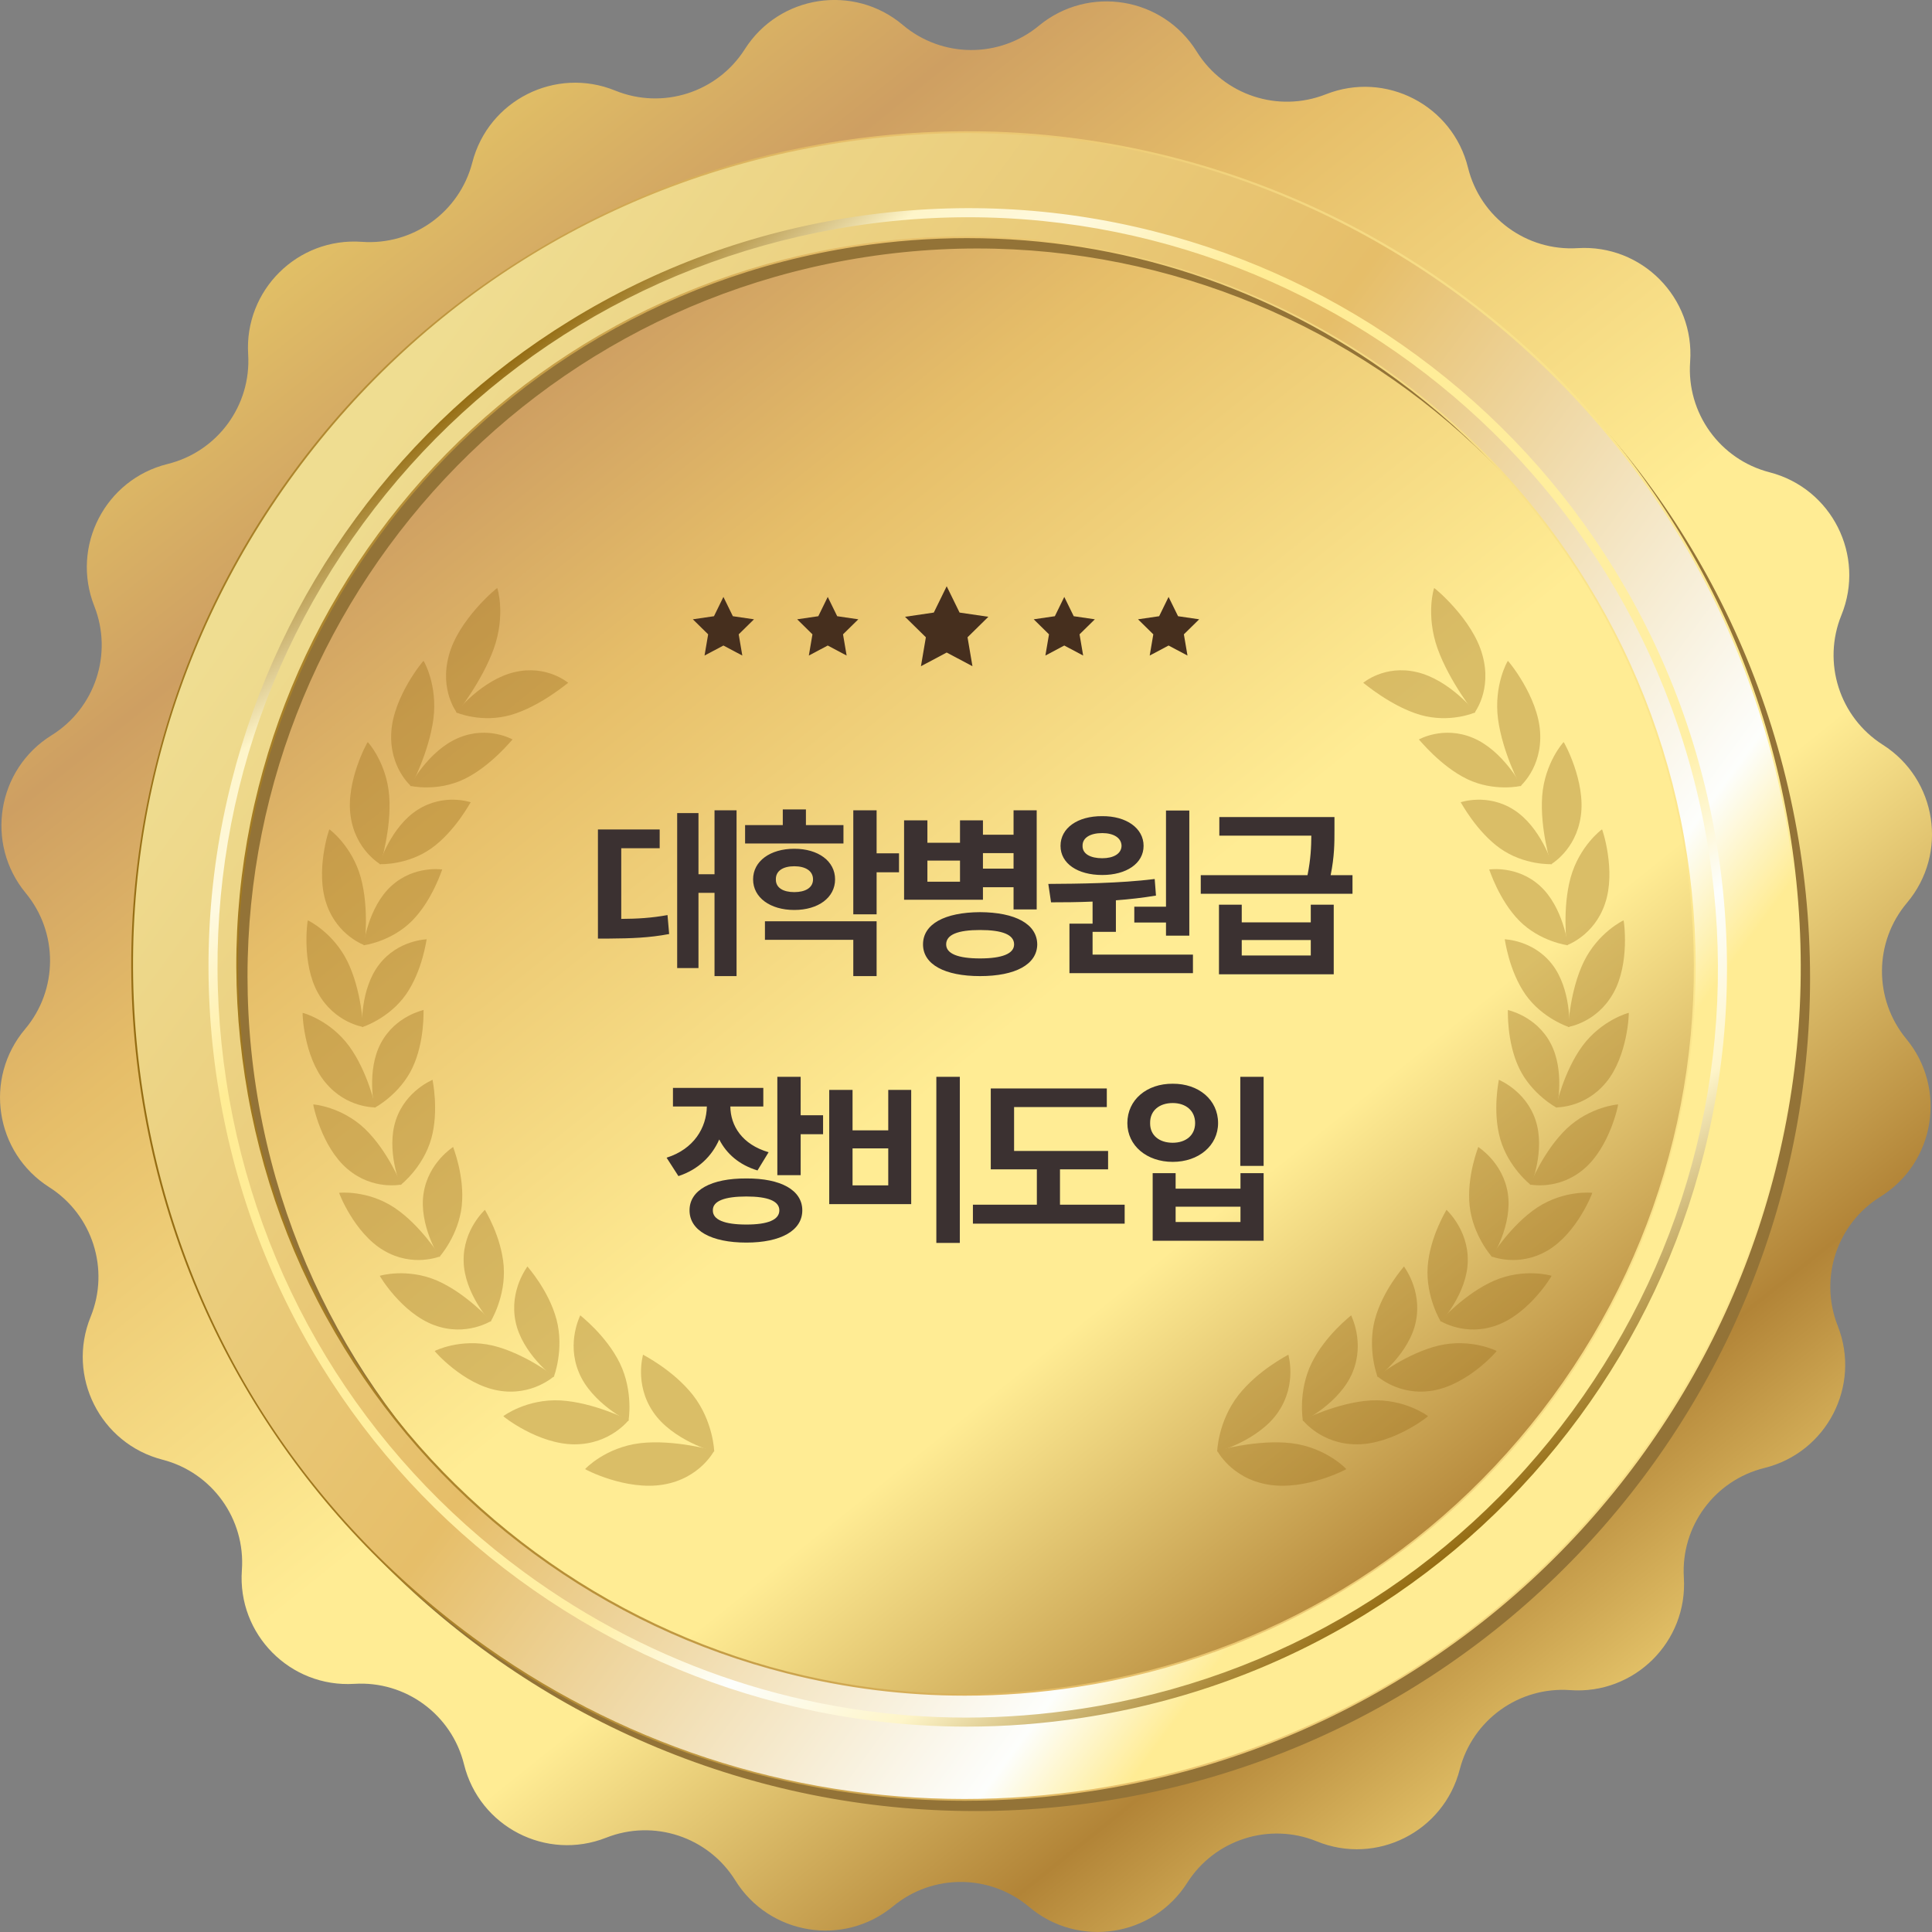 <svg width="145" height="145" viewBox="0 0 145 145" fill="none" xmlns="http://www.w3.org/2000/svg">
<rect x="0" y="0" width="145" height="145" fill="#808080" stroke="none"/>
<g clip-path="url(#clip0_19_817)">
<path d="M67.76 1.877C70.704 4.36 75.003 4.383 77.972 1.93C81.693 -1.142 87.269 -0.229 89.815 3.869C91.849 7.14 95.929 8.49 99.511 7.075C103.999 5.303 109.019 7.894 110.175 12.579C111.098 16.317 114.563 18.863 118.406 18.624C123.222 18.325 127.197 22.341 126.848 27.153C126.57 30.995 129.079 34.484 132.808 35.446C137.48 36.649 140.02 41.697 138.201 46.166C136.749 49.734 138.056 53.828 141.306 55.895C145.379 58.483 146.233 64.068 143.123 67.757C140.64 70.701 140.618 74.999 143.07 77.97C146.142 81.69 145.229 87.266 141.131 89.813C137.86 91.846 136.51 95.928 137.925 99.509C139.697 103.997 137.107 109.018 132.421 110.174C128.683 111.096 126.137 114.561 126.376 118.404C126.675 123.22 122.659 127.195 117.847 126.847C114.005 126.569 110.516 129.077 109.554 132.806C108.349 137.479 103.303 140.018 98.832 138.199C95.266 136.747 91.17 138.055 89.104 141.304C86.516 145.376 80.93 146.232 77.242 143.121C74.298 140.638 69.999 140.615 67.03 143.068C63.309 146.141 57.734 145.228 55.187 141.129C53.154 137.858 49.074 136.509 45.491 137.924C41.003 139.695 35.982 137.104 34.826 132.42C33.904 128.681 30.439 126.136 26.596 126.375C21.78 126.673 17.805 122.657 18.153 117.844C18.431 114.003 15.923 110.513 12.194 109.551C7.521 108.346 4.982 103.3 6.801 98.831C8.253 95.263 6.945 91.168 3.696 89.102C-0.376 86.514 -1.232 80.929 1.879 77.24C4.362 74.296 4.385 69.997 1.932 67.027C-1.141 63.306 -0.228 57.73 3.871 55.184C7.141 53.151 8.491 49.069 7.076 45.488C5.305 41 7.896 35.979 12.58 34.823C16.319 33.901 18.864 30.436 18.625 26.593C18.327 21.776 22.343 17.802 27.156 18.15C30.997 18.428 34.487 15.92 35.449 12.191C36.654 7.518 41.7 4.979 46.171 6.798C49.737 8.25 53.833 6.943 55.899 3.693C58.489 -0.379 64.074 -1.235 67.761 1.876L67.76 1.877Z" fill="url(#paint0_linear_19_817)"/>
<path d="M63.803 11.493C29.644 16.723 6.192 48.653 11.42 82.812C16.648 116.971 48.58 140.423 82.738 135.194C116.897 129.966 140.349 98.035 135.121 63.876C129.891 29.717 97.961 6.265 63.803 11.493ZM81.544 127.399C51.69 131.97 23.784 111.472 19.214 81.618C14.643 51.764 35.141 23.858 64.995 19.287C94.849 14.717 122.755 35.214 127.326 65.068C131.896 94.922 111.399 122.829 81.544 127.399Z" fill="url(#paint1_linear_19_817)"/>
<path d="M63.032 10.65C28.872 15.878 5.421 47.809 10.649 81.968C15.878 116.127 47.808 139.579 81.968 134.35C116.127 129.122 139.579 97.191 134.35 63.032C129.121 28.873 97.191 5.42 63.032 10.65ZM80.774 126.555C50.92 131.126 23.014 110.628 18.443 80.774C13.873 50.92 34.37 23.014 64.225 18.444C94.079 13.873 121.985 34.37 126.555 64.225C131.126 94.079 110.628 121.985 80.774 126.555Z" fill="url(#paint2_linear_19_817)"/>
<path d="M72.402 135.151C67.259 135.151 62.151 134.513 57.132 133.241C49.281 131.251 41.977 127.801 35.42 122.985C28.864 118.168 23.386 112.23 19.138 105.335C14.741 98.196 11.862 90.337 10.583 81.979C9.304 73.621 9.7 65.261 11.759 57.133C13.749 49.283 17.199 41.978 22.015 35.42C26.831 28.864 32.769 23.386 39.665 19.138C46.804 14.741 54.663 11.863 63.021 10.583C71.379 9.304 79.739 9.7 87.866 11.759C95.717 13.749 103.021 17.2 109.579 22.015C116.136 26.832 121.614 32.77 125.862 39.665C130.259 46.804 133.137 54.663 134.417 63.021C135.696 71.379 135.3 79.739 133.24 87.867C131.25 95.718 127.8 103.022 122.984 109.58C118.168 116.136 112.23 121.614 105.334 125.862C98.196 130.259 90.337 133.138 81.979 134.417C78.782 134.907 75.586 135.151 72.403 135.151H72.402ZM63.043 10.716C46.539 13.242 32.008 22.044 22.125 35.499C12.242 48.954 8.191 65.454 10.717 81.957C13.243 98.461 22.045 112.992 35.5 122.875C46.343 130.838 59.163 135.015 72.367 135.017C75.549 135.017 78.752 134.774 81.957 134.284C98.46 131.758 112.991 122.956 122.874 109.501C132.758 96.046 136.808 79.546 134.282 63.043C129.067 28.975 97.109 5.503 63.043 10.716ZM72.414 127.263C67.92 127.263 63.455 126.706 59.066 125.593C52.205 123.854 45.819 120.837 40.087 116.627C34.355 112.418 29.568 107.227 25.855 101.2C22.011 94.959 19.495 88.091 18.377 80.784C17.259 73.477 17.605 66.17 19.405 59.065C21.144 52.203 24.162 45.818 28.371 40.086C32.581 34.354 37.771 29.567 43.799 25.854C50.039 22.01 56.908 19.494 64.215 18.376C71.522 17.258 78.829 17.604 85.933 19.404C92.795 21.143 99.181 24.16 104.913 28.37C110.644 32.58 115.432 37.77 119.145 43.798C122.988 50.038 125.505 56.907 126.623 64.214C127.741 71.521 127.395 78.827 125.594 85.932C123.855 92.794 120.838 99.18 116.628 104.911C112.419 110.643 107.228 115.431 101.201 119.144C94.96 122.987 88.092 125.504 80.785 126.622C77.992 127.049 75.197 127.263 72.414 127.263ZM72.615 17.871C69.834 17.871 67.035 18.083 64.235 18.511C34.467 23.068 13.954 50.995 18.511 80.765C23.068 110.533 50.993 131.046 80.764 126.489C95.186 124.282 107.884 116.591 116.519 104.833C125.155 93.075 128.694 78.658 126.487 64.237C124.28 49.816 116.589 37.118 104.831 28.483C95.356 21.523 84.153 17.872 72.615 17.872V17.871Z" fill="url(#paint3_linear_19_817)"/>
<path d="M72.542 129.586C67.865 129.586 63.219 129.007 58.653 127.848C51.513 126.038 44.868 122.899 38.906 118.52C32.942 114.139 27.96 108.738 24.097 102.467C20.097 95.974 17.479 88.826 16.315 81.225C15.151 73.622 15.512 66.019 17.385 58.627C19.195 51.487 22.333 44.842 26.714 38.88C31.094 32.916 36.495 27.934 42.767 24.071C49.26 20.071 56.408 17.453 64.01 16.289C71.613 15.125 79.216 15.486 86.608 17.36C93.748 19.169 100.393 22.308 106.355 26.688C112.319 31.068 117.3 36.469 121.164 42.741C125.163 49.234 127.782 56.382 128.946 63.984C130.11 71.587 129.749 79.19 127.875 86.582C126.066 93.722 122.926 100.367 118.547 106.329C114.166 112.293 108.766 117.274 102.494 121.138C96.001 125.138 88.853 127.756 81.25 128.92C78.344 129.365 75.437 129.587 72.542 129.587V129.586ZM64.061 16.624L64.112 16.959C49.249 19.234 36.161 27.161 27.26 39.28C18.36 51.399 14.71 66.258 16.985 81.121C19.26 95.985 27.187 109.072 39.306 117.973C49.071 125.146 60.617 128.908 72.51 128.908C75.376 128.908 78.26 128.689 81.147 128.247C96.011 125.972 109.098 118.045 117.999 105.926C126.9 93.807 130.549 78.948 128.274 64.085C123.577 33.403 94.795 12.261 64.112 16.958L64.061 16.623V16.624Z" fill="url(#paint4_linear_19_817)"/>
<g opacity="0.35">
<path d="M92.938 104.719C91.429 106.653 91.338 108.938 91.359 108.946C91.353 108.974 94.522 108.089 95.945 105.955C97.368 103.848 96.675 101.664 96.696 101.67C96.688 101.691 94.442 102.803 92.936 104.719H92.938Z" fill="#966714"/>
<path d="M95.159 111.419C92.376 110.947 91.338 108.843 91.338 108.862C91.371 108.873 94.353 108.011 96.922 108.314C99.517 108.63 101.041 110.242 101.041 110.258C101.078 110.266 97.971 111.903 95.159 111.419Z" fill="#966714"/>
<path d="M98.439 102.303C97.402 104.424 97.774 106.642 97.793 106.647C97.79 106.676 100.577 105.293 101.516 102.989C102.457 100.713 101.385 98.716 101.406 98.718C101.402 98.74 99.475 100.198 98.439 102.301V102.303Z" fill="#966714"/>
<path d="M101.836 108.399C99.131 108.407 97.755 106.549 97.756 106.568C97.788 106.573 100.4 105.245 102.894 105.104C105.412 104.971 107.177 106.271 107.178 106.288C107.213 106.291 104.568 108.398 101.834 108.401L101.836 108.399Z" fill="#966714"/>
<path d="M103.187 99.034C102.598 101.265 103.382 103.346 103.4 103.346C103.4 103.374 105.788 101.566 106.265 99.173C106.748 96.805 105.354 95.053 105.371 95.051C105.37 95.073 103.779 96.82 103.187 99.034Z" fill="#966714"/>
<path d="M107.586 104.357C105.005 104.825 103.347 103.259 103.351 103.277C103.38 103.277 105.61 101.55 107.984 100.985C110.381 100.425 112.325 101.38 112.329 101.396C112.362 101.394 110.197 103.891 107.586 104.357Z" fill="#966714"/>
<path d="M107.151 95.049C106.987 97.316 108.128 99.196 108.144 99.195C108.149 99.223 110.12 97.058 110.159 94.648C110.208 92.263 108.546 90.8 108.562 90.797C108.564 90.819 107.32 92.799 107.15 95.049H107.151Z" fill="#966714"/>
<path d="M112.37 99.452C109.958 100.352 108.078 99.119 108.084 99.136C108.109 99.132 109.943 97.074 112.151 96.111C114.378 95.149 116.443 95.738 116.449 95.753C116.478 95.745 114.808 98.55 112.37 99.452Z" fill="#966714"/>
<path d="M110.296 90.48C110.529 92.717 111.973 94.345 111.989 94.341C111.997 94.368 113.534 91.918 113.164 89.56C112.803 87.224 110.932 86.087 110.947 86.081C110.953 86.103 110.071 88.259 110.296 90.48Z" fill="#966714"/>
<path d="M116.151 93.852C113.956 95.15 111.913 94.278 111.921 94.294C111.944 94.286 113.368 91.964 115.36 90.634C117.374 89.303 119.494 89.512 119.502 89.526C119.529 89.514 118.372 92.547 116.153 93.852H116.151Z" fill="#966714"/>
<path d="M112.59 85.465C113.195 87.612 114.886 88.944 114.899 88.937C114.911 88.963 115.999 86.298 115.242 84.053C114.499 81.83 112.478 81.047 112.491 81.039C112.501 81.059 111.995 83.333 112.589 85.464L112.59 85.465Z" fill="#966714"/>
<path d="M118.888 87.723C116.959 89.381 114.814 88.889 114.823 88.904C114.844 88.892 115.842 86.373 117.572 84.716C119.321 83.055 121.433 82.878 121.444 82.892C121.468 82.876 120.84 86.057 118.888 87.724V87.723Z" fill="#966714"/>
<path d="M114 80.141C114.951 82.14 116.828 83.144 116.84 83.136C116.855 83.159 117.479 80.352 116.364 78.278C115.265 76.221 113.153 75.811 113.167 75.801C113.179 75.82 113.063 78.154 114.001 80.141H114Z" fill="#966714"/>
<path d="M120.544 81.23C118.931 83.203 116.748 83.103 116.76 83.116C116.778 83.101 117.337 80.451 118.756 78.51C120.191 76.56 122.23 76.005 122.242 76.018C122.264 75.997 122.18 79.245 120.545 81.231L120.544 81.23Z" fill="#966714"/>
<path d="M114.489 74.641C115.756 76.445 117.761 77.095 117.772 77.084C117.791 77.106 117.932 74.227 116.488 72.373C115.062 70.534 112.922 70.504 112.933 70.493C112.949 70.51 113.238 72.847 114.489 74.641Z" fill="#966714"/>
<path d="M121.081 74.54C119.833 76.776 117.678 77.069 117.692 77.08C117.707 77.062 117.812 74.352 118.87 72.173C119.942 69.985 121.84 69.068 121.853 69.077C121.872 69.054 122.35 72.287 121.083 74.54H121.081Z" fill="#966714"/>
<path d="M114.028 69.106C115.581 70.67 117.654 70.952 117.664 70.94C117.687 70.957 117.329 68.079 115.583 66.491C113.858 64.916 111.756 65.266 111.765 65.254C111.786 65.268 112.492 67.55 114.028 69.106Z" fill="#966714"/>
<path d="M120.46 67.822C119.63 70.266 117.568 70.941 117.584 70.949C117.596 70.93 117.233 68.224 117.877 65.865C118.535 63.493 120.22 62.238 120.236 62.245C120.252 62.219 121.308 65.359 120.459 67.821L120.46 67.822Z" fill="#966714"/>
<path d="M112.582 63.67C114.393 64.956 116.468 64.865 116.477 64.851C116.504 64.866 115.631 62.059 113.613 60.776C111.62 59.502 109.619 60.222 109.627 60.209C109.651 60.22 110.791 62.389 112.58 63.67H112.582Z" fill="#966714"/>
<path d="M118.642 61.241C118.281 63.83 116.382 64.87 116.399 64.877C116.407 64.857 115.564 62.222 115.743 59.743C115.934 57.251 117.337 55.691 117.356 55.695C117.369 55.668 119.019 58.631 118.642 61.241Z" fill="#966714"/>
<path d="M110.115 58.474C112.152 59.45 114.168 58.989 114.175 58.974C114.206 58.985 112.802 56.322 110.543 55.378C108.312 54.44 106.481 55.511 106.488 55.496C106.516 55.504 108.104 57.5 110.115 58.474Z" fill="#966714"/>
<path d="M115.588 54.965C115.75 57.631 114.082 59.01 114.103 59.012C114.108 58.991 112.768 56.496 112.429 53.964C112.099 51.416 113.149 49.596 113.169 49.599C113.18 49.57 115.44 52.275 115.588 54.965Z" fill="#966714"/>
<path d="M106.595 53.655C108.826 54.294 110.715 53.477 110.719 53.462C110.755 53.468 108.803 51.02 106.335 50.444C103.898 49.869 102.306 51.261 102.311 51.244C102.344 51.248 104.392 53.013 106.595 53.654V53.655Z" fill="#966714"/>
<path d="M111.261 49.166C112 51.836 110.635 53.514 110.658 53.514C110.661 53.492 108.809 51.203 107.897 48.691C106.994 46.162 107.615 44.133 107.638 44.133C107.646 44.103 110.533 46.472 111.261 49.166Z" fill="#966714"/>
</g>
<g opacity="0.35">
<path d="M52.017 104.719C53.526 106.653 53.617 108.938 53.597 108.946C53.602 108.974 50.433 108.089 49.01 105.955C47.587 103.848 48.28 101.664 48.26 101.67C48.268 101.691 50.513 102.803 52.019 104.719H52.017Z" fill="#966714"/>
<path d="M49.797 111.419C52.579 110.947 53.617 108.843 53.617 108.862C53.584 108.873 50.603 108.011 48.033 108.314C45.438 108.63 43.914 110.242 43.914 110.258C43.878 110.266 46.984 111.903 49.797 111.419Z" fill="#966714"/>
<path d="M46.516 102.303C47.553 104.424 47.181 106.642 47.162 106.647C47.165 106.676 44.378 105.293 43.44 102.989C42.498 100.713 43.57 98.716 43.549 98.718C43.553 98.74 45.48 100.198 46.516 102.301V102.303Z" fill="#966714"/>
<path d="M43.118 108.399C45.823 108.407 47.199 106.549 47.198 106.568C47.168 106.573 44.553 105.245 42.06 105.104C39.542 104.971 37.777 106.271 37.776 106.288C37.74 106.291 40.386 108.398 43.12 108.401L43.118 108.399Z" fill="#966714"/>
<path d="M41.768 99.034C42.357 101.265 41.573 103.346 41.555 103.346C41.555 103.374 39.168 101.566 38.69 99.173C38.207 96.805 39.602 95.053 39.584 95.051C39.586 95.073 41.177 96.82 41.768 99.034Z" fill="#966714"/>
<path d="M37.369 104.357C39.95 104.825 41.608 103.259 41.604 103.277C41.576 103.277 39.345 101.55 36.971 100.985C34.574 100.425 32.63 101.38 32.626 101.396C32.593 101.394 34.758 103.891 37.369 104.357Z" fill="#966714"/>
<path d="M37.804 95.049C37.968 97.316 36.827 99.196 36.811 99.195C36.807 99.223 34.836 97.058 34.797 94.648C34.748 92.263 36.41 90.8 36.393 90.797C36.392 90.819 37.636 92.799 37.806 95.049H37.804Z" fill="#966714"/>
<path d="M32.584 99.452C34.996 100.352 36.876 99.119 36.871 99.136C36.845 99.132 35.011 97.074 32.804 96.111C30.576 95.149 28.511 95.738 28.506 95.753C28.476 95.745 30.146 98.55 32.584 99.452Z" fill="#966714"/>
<path d="M34.658 90.48C34.425 92.717 32.982 94.345 32.965 94.341C32.957 94.368 31.42 91.918 31.791 89.56C32.151 87.224 34.022 86.087 34.007 86.081C34.002 86.103 34.884 88.259 34.658 90.48Z" fill="#966714"/>
<path d="M28.805 93.852C31 95.15 33.043 94.278 33.035 94.294C33.011 94.286 31.588 91.964 29.595 90.634C27.582 89.303 25.462 89.512 25.454 89.526C25.427 89.514 26.584 92.547 28.803 93.852H28.805Z" fill="#966714"/>
<path d="M32.365 85.465C31.76 87.612 30.07 88.944 30.056 88.937C30.044 88.963 28.956 86.298 29.713 84.053C30.456 81.83 32.478 81.047 32.464 81.039C32.455 81.059 32.961 83.333 32.367 85.464L32.365 85.465Z" fill="#966714"/>
<path d="M26.066 87.723C27.995 89.381 30.14 88.889 30.131 88.904C30.11 88.892 29.112 86.373 27.382 84.716C25.634 83.055 23.521 82.878 23.51 82.892C23.486 82.876 24.114 86.057 26.066 87.724V87.723Z" fill="#966714"/>
<path d="M30.956 80.141C30.005 82.14 28.127 83.144 28.115 83.136C28.1 83.159 27.476 80.352 28.591 78.278C29.69 76.221 31.802 75.811 31.789 75.801C31.777 75.82 31.892 78.154 30.955 80.141H30.956Z" fill="#966714"/>
<path d="M24.412 81.23C26.024 83.203 28.207 83.103 28.195 83.116C28.177 83.101 27.619 80.451 26.2 78.51C24.764 76.56 22.725 76.005 22.713 76.018C22.691 75.997 22.775 79.245 24.41 81.231L24.412 81.23Z" fill="#966714"/>
<path d="M30.465 74.641C29.198 76.445 27.193 77.095 27.182 77.084C27.163 77.106 27.022 74.227 28.467 72.373C29.892 70.534 32.032 70.504 32.021 70.493C32.005 70.51 31.716 72.847 30.465 74.641Z" fill="#966714"/>
<path d="M23.874 74.54C25.122 76.776 27.278 77.069 27.263 77.08C27.248 77.062 27.144 74.352 26.085 72.173C25.014 69.985 23.116 69.068 23.102 69.077C23.083 69.054 22.606 72.287 23.873 74.54H23.874Z" fill="#966714"/>
<path d="M30.928 69.106C29.375 70.67 27.302 70.952 27.292 70.94C27.269 70.957 27.627 68.079 29.373 66.491C31.097 64.916 33.2 65.266 33.191 65.254C33.17 65.268 32.464 67.55 30.928 69.106Z" fill="#966714"/>
<path d="M24.496 67.822C25.326 70.266 27.388 70.941 27.372 70.949C27.36 70.93 27.723 68.224 27.079 65.865C26.421 63.493 24.736 62.238 24.72 62.245C24.703 62.219 23.648 65.359 24.497 67.821L24.496 67.822Z" fill="#966714"/>
<path d="M32.373 63.67C30.562 64.956 28.487 64.865 28.479 64.851C28.451 64.866 29.324 62.059 31.343 60.776C33.335 59.502 35.336 60.222 35.328 60.209C35.304 60.22 34.164 62.389 32.375 63.67H32.373Z" fill="#966714"/>
<path d="M26.313 61.241C26.674 63.83 28.573 64.87 28.556 64.877C28.548 64.857 29.392 62.222 29.212 59.743C29.021 57.251 27.617 55.691 27.599 55.695C27.586 55.668 25.936 58.631 26.313 61.241Z" fill="#966714"/>
<path d="M34.84 58.474C32.804 59.45 30.788 58.989 30.781 58.974C30.75 58.985 32.154 56.322 34.413 55.378C36.643 54.44 38.475 55.511 38.468 55.496C38.44 55.504 36.852 57.5 34.84 58.474Z" fill="#966714"/>
<path d="M29.367 54.965C29.206 57.631 30.873 59.01 30.853 59.012C30.848 58.991 32.188 56.496 32.527 53.964C32.857 51.416 31.807 49.596 31.786 49.599C31.776 49.57 29.515 52.275 29.367 54.965Z" fill="#966714"/>
<path d="M38.359 53.655C36.129 54.294 34.239 53.477 34.235 53.462C34.2 53.468 36.152 51.02 38.62 50.444C41.056 49.869 42.649 51.261 42.643 51.244C42.611 51.248 40.562 53.013 38.359 53.654V53.655Z" fill="#966714"/>
<path d="M33.695 49.166C32.956 51.836 34.32 53.514 34.297 53.514C34.294 53.492 36.146 51.203 37.058 48.691C37.962 46.162 37.34 44.133 37.317 44.133C37.309 44.103 34.422 46.472 33.695 49.166Z" fill="#966714"/>
</g>
<path d="M55.28 60.816V73.258H53.626V67.01H52.422V72.656H50.823V61.022H52.422V65.615H53.626V60.816H55.28ZM49.51 62.252V63.66H46.626V68.965C47.829 68.958 48.895 68.897 50.098 68.678L50.221 70.1C48.704 70.387 47.377 70.428 45.737 70.441H44.876V62.252H49.51ZM63.303 61.924V63.305H55.92V61.924H58.75V60.748H60.486V61.924H63.303ZM59.611 63.701C61.416 63.701 62.674 64.631 62.674 65.998C62.674 67.365 61.416 68.295 59.611 68.295C57.806 68.295 56.521 67.365 56.521 65.998C56.521 64.631 57.806 63.701 59.611 63.701ZM59.611 65.014C58.777 65.014 58.217 65.356 58.23 65.998C58.217 66.627 58.777 66.955 59.611 66.955C60.445 66.955 61.019 66.627 61.019 65.998C61.019 65.356 60.445 65.014 59.611 65.014ZM65.791 60.816V64.043H67.472V65.465H65.791V68.623H64.041V60.816H65.791ZM65.791 69.143V73.258H64.041V70.537H57.41V69.143H65.791ZM69.603 61.568V63.25H72.05V61.568H73.772V62.648H76.069V60.816H77.806V68.254H76.069V66.586H73.772V67.529H67.853V61.568H69.603ZM69.603 66.176H72.05V64.59H69.603V66.176ZM73.554 68.459C76.206 68.473 77.833 69.348 77.847 70.879C77.833 72.383 76.206 73.258 73.554 73.258C70.901 73.258 69.274 72.383 69.274 70.879C69.274 69.348 70.901 68.473 73.554 68.459ZM73.554 69.799C71.899 69.799 71.011 70.141 71.011 70.879C71.011 71.576 71.899 71.932 73.554 71.932C75.208 71.932 76.11 71.576 76.11 70.879C76.11 70.141 75.208 69.799 73.554 69.799ZM73.772 65.191H76.069V64.029H73.772V65.191ZM89.26 60.83V70.223H87.51V69.238H85.131V68.049H87.51V60.83H89.26ZM89.533 71.644V73.039H80.264V69.32H82V67.666C80.886 67.714 79.826 67.721 78.883 67.721L78.678 66.34C80.961 66.326 84.037 66.299 86.662 65.971L86.758 67.215C85.774 67.379 84.755 67.495 83.75 67.57V69.936H82V71.644H89.533ZM82.725 61.254C84.529 61.24 85.828 62.156 85.828 63.482C85.828 64.809 84.529 65.67 82.725 65.67C80.879 65.67 79.594 64.809 79.594 63.482C79.594 62.156 80.865 61.24 82.725 61.254ZM82.725 62.525C81.836 62.525 81.235 62.867 81.248 63.482C81.235 64.084 81.836 64.412 82.725 64.412C83.559 64.412 84.16 64.084 84.174 63.482C84.16 62.867 83.559 62.525 82.725 62.525ZM93.195 67.898V69.225H98.376V67.898H100.099V73.121H91.486V67.898H93.195ZM93.195 71.713H98.376V70.551H93.195V71.713ZM100.154 61.322V62.32C100.154 63.264 100.154 64.275 99.867 65.684H101.507V67.078H90.119V65.684H98.13C98.376 64.481 98.41 63.544 98.417 62.717H91.513V61.322H100.154ZM57.288 81.65V83.045H54.814C54.827 84.494 55.696 85.895 57.685 86.477L56.851 87.844C55.477 87.427 54.527 86.593 53.98 85.519C53.426 86.777 52.414 87.775 50.917 88.268L50.029 86.887C52.093 86.237 53.023 84.624 53.05 83.045H50.507V81.65H57.288ZM60.091 80.816V83.701H61.773V85.123H60.091V88.199H58.341V80.816H60.091ZM56.017 88.445C58.601 88.432 60.214 89.32 60.214 90.838C60.214 92.356 58.601 93.258 56.017 93.258C53.378 93.258 51.751 92.356 51.751 90.838C51.751 89.32 53.378 88.432 56.017 88.445ZM56.017 89.799C54.376 89.799 53.487 90.141 53.501 90.838C53.487 91.549 54.376 91.904 56.017 91.904C57.63 91.904 58.491 91.549 58.491 90.838C58.491 90.141 57.63 89.799 56.017 89.799ZM72.037 80.816V93.285H70.274V80.816H72.037ZM63.985 81.801V84.836H66.665V81.801H68.387V90.373H62.235V81.801H63.985ZM63.985 88.965H66.665V86.189H63.985V88.965ZM83.164 86.381V87.762H79.554V90.414H84.408V91.836H73.019V90.414H77.818V87.762H74.359V81.691H83.068V83.086H76.109V86.381H83.164ZM94.837 80.816V87.502H93.087V80.816H94.837ZM88.233 88.049V89.211H93.1V88.049H94.837V93.121H86.51V88.049H88.233ZM88.233 91.713H93.1V90.564H88.233V91.713ZM88.014 81.336C89.956 81.322 91.419 82.539 91.419 84.289C91.419 85.984 89.956 87.201 88.014 87.201C86.073 87.201 84.61 85.984 84.61 84.289C84.61 82.539 86.073 81.322 88.014 81.336ZM88.014 82.785C87.016 82.785 86.305 83.346 86.319 84.289C86.305 85.219 87.016 85.766 88.014 85.766C88.985 85.766 89.696 85.219 89.696 84.289C89.696 83.346 88.985 82.785 88.014 82.785Z" fill="#3B3131"/>
</g>
<g clip-path="url(#clip1_19_817)">
<path d="M72.017 45.974L71.051 44L70.084 45.974L67.924 46.292L69.488 47.829L69.119 50L71.051 48.974L72.984 50L72.615 47.829L74.178 46.292L72.017 45.974Z" fill="#462F1E"/>
<path d="M90 46.48L88.415 46.248L87.704 44.8L86.996 46.248L85.411 46.48L86.558 47.608L86.287 49.2L87.704 48.448L89.123 49.2L88.852 47.608L90 46.48Z" fill="#462F1E"/>
<path d="M82.17 46.48L80.585 46.248L79.876 44.8L79.168 46.248L77.582 46.48L78.729 47.608L78.458 49.2L79.876 48.448L81.293 49.2L81.022 47.608L82.17 46.48Z" fill="#462F1E"/>
<path d="M55.002 46.248L54.294 44.8L53.585 46.248L52 46.48L53.148 47.608L52.877 49.2L54.294 48.448L55.712 49.2L55.441 47.608L56.588 46.48L55.002 46.248Z" fill="#462F1E"/>
<path d="M62.833 46.248L62.124 44.8L61.415 46.248L59.83 46.48L60.976 47.608L60.705 49.2L62.124 48.448L63.541 49.2L63.27 47.608L64.418 46.48L62.833 46.248Z" fill="#462F1E"/>
</g>
<defs>
<linearGradient id="paint0_linear_19_817" x1="118.072" y1="129.39" x2="26.922" y2="15.614" gradientUnits="userSpaceOnUse">
<stop stop-color="#E1BF66"/>
<stop offset="0.11" stop-color="#B28437"/>
<stop offset="0.32" stop-color="#FFEC94"/>
<stop offset="0.46" stop-color="#FFEC94"/>
<stop offset="0.73" stop-color="#E6BE69"/>
<stop offset="0.87" stop-color="#CE9F62"/>
<stop offset="1" stop-color="#E1BF66"/>
</linearGradient>
<linearGradient id="paint1_linear_19_817" x1="25.1" y1="37.963" x2="110.526" y2="100.715" gradientUnits="userSpaceOnUse">
<stop stop-color="#937337"/>
<stop offset="1" stop-color="#937337"/>
</linearGradient>
<linearGradient id="paint2_linear_19_817" x1="24.328" y1="37.119" x2="109.756" y2="99.871" gradientUnits="userSpaceOnUse">
<stop stop-color="#EFDD91"/>
<stop offset="0.5" stop-color="#E6BE69"/>
<stop offset="0.92" stop-color="#FDFEFC"/>
<stop offset="1" stop-color="#FFEC94"/>
</linearGradient>
<linearGradient id="paint3_linear_19_817" x1="10.58" y1="81.977" x2="134.414" y2="63.028" gradientUnits="userSpaceOnUse">
<stop stop-color="#956D13"/>
<stop offset="0.5" stop-color="#E6BE69"/>
<stop offset="1" stop-color="#FFEC94"/>
</linearGradient>
<linearGradient id="paint4_linear_19_817" x1="108.255" y1="117.077" x2="36.999" y2="28.134" gradientUnits="userSpaceOnUse">
<stop stop-color="#956D13"/>
<stop offset="0.14" stop-color="#FEF5C9"/>
<stop offset="0.23" stop-color="#FDFEFC"/>
<stop offset="0.32" stop-color="#FFEFA5"/>
<stop offset="0.74" stop-color="#FFEC94"/>
<stop offset="0.84" stop-color="#FEF9E0"/>
<stop offset="0.91" stop-color="#FEF5C9"/>
<stop offset="1" stop-color="#956D13"/>
</linearGradient>
<clipPath id="clip0_19_817">
<rect width="145" height="145" fill="white"/>
</clipPath>
<clipPath id="clip1_19_817">
<rect width="38" height="6" fill="white" transform="translate(52 44)"/>
</clipPath>
</defs>
</svg>
